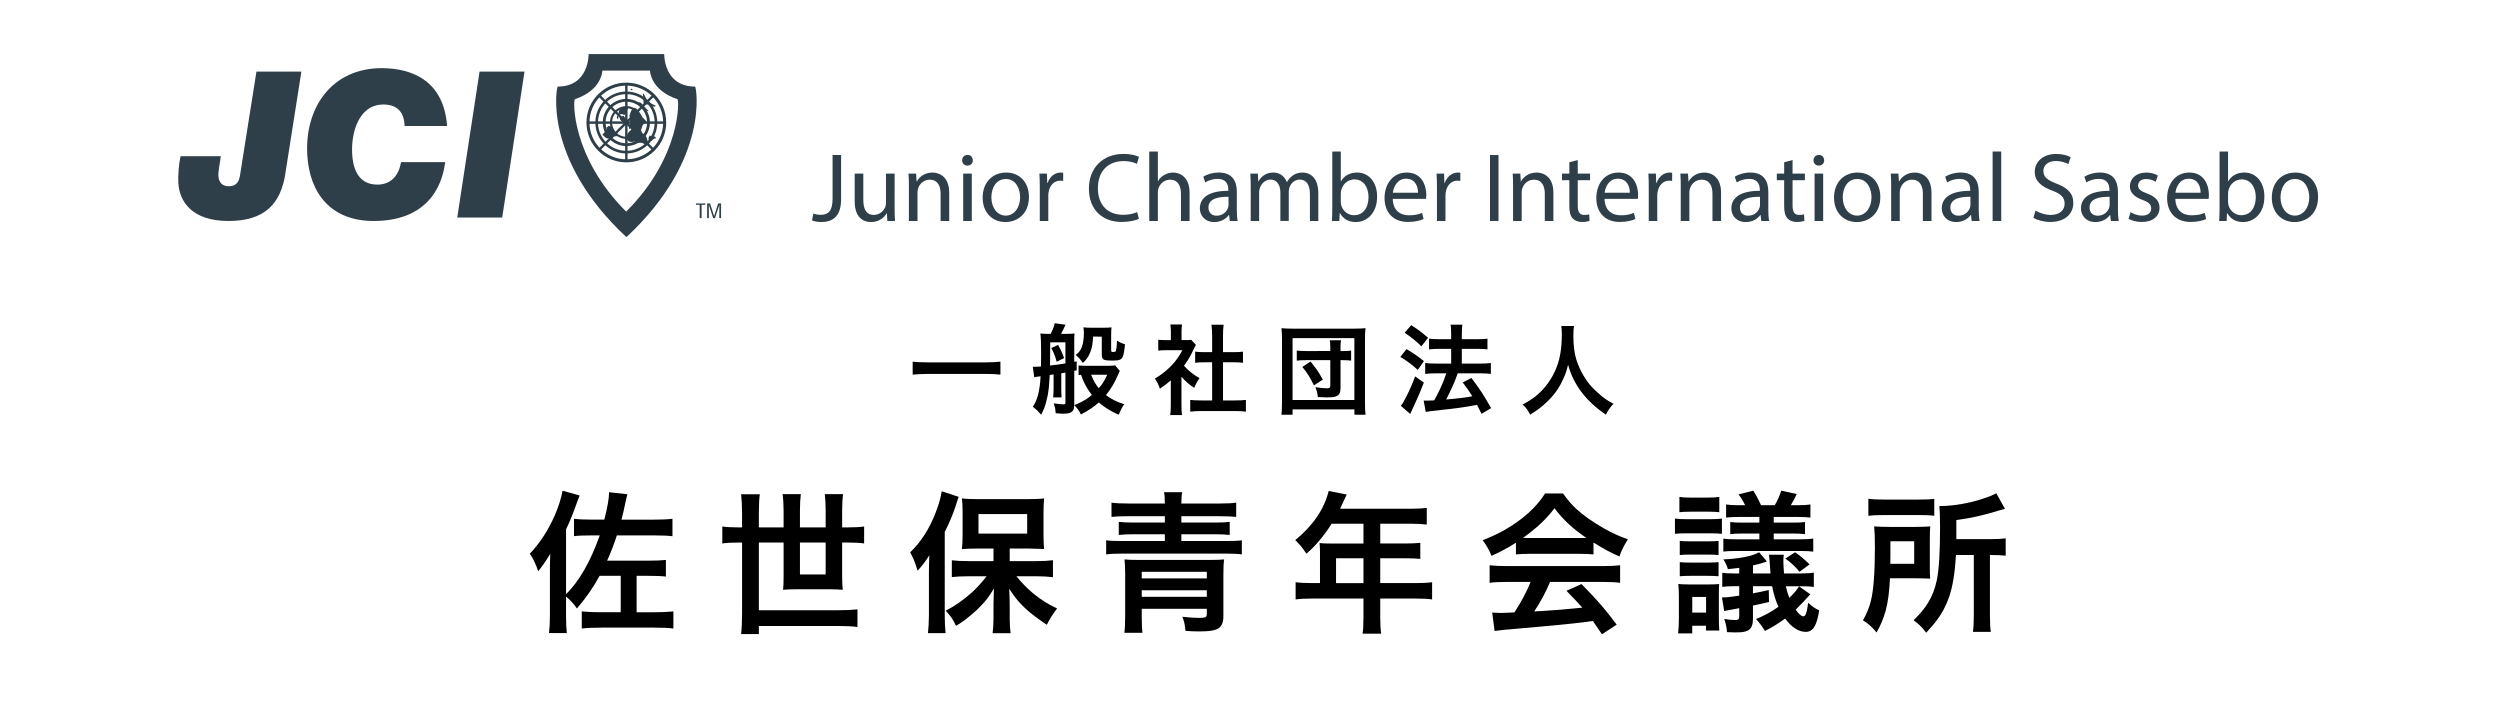<?xml version="1.0" encoding="utf-8"?>
<!-- Generator: Adobe Illustrator 16.0.0, SVG Export Plug-In . SVG Version: 6.00 Build 0)  -->
<!DOCTYPE svg PUBLIC "-//W3C//DTD SVG 1.1//EN" "http://www.w3.org/Graphics/SVG/1.1/DTD/svg11.dtd">
<svg version="1.1" id="レイヤー_1" xmlns="http://www.w3.org/2000/svg" xmlns:xlink="http://www.w3.org/1999/xlink" x="0px"
	 y="0px" width="230px" height="65px" viewBox="0 0 230 65" enable-background="new 0 0 230 65" xml:space="preserve">
<g>
	<path d="M92.039,34.467c-0.393-0.047-0.848-0.068-1.367-0.066h-5.331c-0.592,0.008-1.05,0.029-1.375,0.066v-1.195
		c0.308,0.041,0.766,0.063,1.375,0.066h5.331c0.645-0.006,1.1-0.028,1.367-0.066V34.467z"/>
	<path d="M95.77,33.711c0.009-0.459,0.013-0.876,0.013-1.251c0-0.894-0.023-1.487-0.07-1.78c0.182,0.023,0.401,0.035,0.659,0.035
		h0.294c0.059-0.114,0.117-0.24,0.176-0.378c0.108-0.264,0.173-0.464,0.193-0.602l0.993,0.141c-0.155,0.349-0.293,0.628-0.413,0.839
		h0.532c0.311,0,0.549-0.013,0.716-0.04c-0.023,0.174-0.034,0.364-0.031,0.572v2.043c0.05-0.009,0.125-0.023,0.224-0.044v0.821
		c-0.1,0.025-0.174,0.043-0.224,0.053v3.082c0,0.264-0.037,0.447-0.11,0.553c-0.097,0.139-0.237,0.227-0.422,0.264
		c-0.12,0.027-0.277,0.039-0.47,0.039c-0.176,0-0.41-0.014-0.703-0.043c-0.015-0.191-0.034-0.346-0.057-0.467
		c-0.018-0.082-0.059-0.229-0.123-0.443c0.381,0.063,0.677,0.092,0.888,0.092c0.079,0,0.13-0.01,0.154-0.035
		c0.021-0.02,0.031-0.07,0.031-0.152v-2.73l-0.031,0.006c-0.202,0.035-0.319,0.055-0.352,0.057v1.406
		c0,0.363,0.01,0.635,0.031,0.813h-0.782c0.029-0.189,0.044-0.461,0.044-0.813v-1.301l-0.352,0.049
		c-0.038,0.793-0.1,1.41-0.185,1.85c-0.1,0.508-0.215,0.926-0.347,1.256c-0.067,0.164-0.155,0.348-0.264,0.551
		c-0.141-0.168-0.258-0.297-0.352-0.387c-0.064-0.059-0.201-0.176-0.409-0.352c0.407-0.555,0.645-1.479,0.712-2.773v-0.027
		l-0.048,0.006l-0.053,0.008c-0.252,0.029-0.413,0.057-0.483,0.08l-0.132-0.967c0.085,0.002,0.145,0.004,0.18,0.004
		c0.097,0,0.277-0.01,0.541-0.027L95.77,33.711z M96.6,33.627c0.176-0.018,0.409-0.045,0.699-0.082
		c0.299-0.041,0.539-0.078,0.721-0.111v-1.938h-1.402v0.611c0,0.223-0.004,0.637-0.013,1.243L96.6,33.627z M96.714,32.02
		l0.633-0.286c0.22,0.384,0.403,0.786,0.549,1.208l-0.681,0.339c-0.059-0.234-0.135-0.469-0.229-0.703
		C96.905,32.378,96.814,32.193,96.714,32.02z M99.457,34.484c-0.073,0.01-0.149,0.018-0.229,0.027v-0.893
		c0.117,0.021,0.33,0.033,0.637,0.035h2.096c0.34,0,0.549-0.014,0.628-0.045l0.435,0.523c-0.021,0.033-0.044,0.078-0.07,0.137
		c-0.038,0.078-0.069,0.148-0.092,0.207c-0.302,0.721-0.674,1.344-1.116,1.871c0.448,0.357,1.012,0.639,1.692,0.844
		c-0.152,0.176-0.322,0.496-0.51,0.959c-0.381-0.146-0.804-0.375-1.27-0.686c-0.223-0.152-0.41-0.299-0.563-0.439
		c-0.451,0.406-1.002,0.775-1.652,1.107c-0.073-0.162-0.158-0.311-0.255-0.445c-0.067-0.09-0.18-0.229-0.338-0.416
		c0.495-0.203,0.896-0.41,1.204-0.625c0.138-0.096,0.271-0.199,0.4-0.313c-0.299-0.371-0.543-0.768-0.734-1.189
		C99.632,34.951,99.544,34.73,99.457,34.484z M100.56,30.969c-0.018,1.093-0.331,1.9-0.94,2.422c-0.179-0.287-0.398-0.53-0.659-0.73
		c0.176-0.128,0.311-0.266,0.404-0.412c0.234-0.361,0.352-0.894,0.352-1.6c0-0.211-0.015-0.389-0.044-0.532
		c0.231,0.023,0.476,0.035,0.734,0.035h1.077c0.308,0,0.565-0.012,0.773-0.035c-0.021,0.188-0.031,0.439-0.031,0.756v1.345
		c0,0.076,0.013,0.123,0.04,0.141c0.029,0.015,0.078,0.021,0.145,0.021c0.114,0,0.188-0.014,0.22-0.043
		c0.029-0.029,0.053-0.103,0.07-0.221c0.023-0.154,0.045-0.414,0.066-0.777c0.237,0.155,0.482,0.266,0.734,0.33
		c-0.053,0.58-0.122,0.964-0.207,1.15c-0.059,0.13-0.146,0.221-0.264,0.273c-0.12,0.056-0.35,0.083-0.69,0.083
		c-0.346,0-0.586-0.022-0.721-0.065c-0.105-0.035-0.177-0.1-0.215-0.193c-0.026-0.067-0.04-0.178-0.04-0.33v-1.617H100.56z
		 M100.384,34.477c0.123,0.293,0.231,0.525,0.325,0.697c0.105,0.186,0.231,0.365,0.378,0.541c0.144-0.166,0.258-0.313,0.343-0.436
		c0.146-0.215,0.292-0.484,0.435-0.803H100.384z"/>
	<path d="M108.694,34.66v2.611c0,0.395,0.016,0.701,0.048,0.918h-1.081c0.035-0.227,0.053-0.539,0.053-0.941V34.99
		c-0.302,0.275-0.637,0.531-1.006,0.77c-0.05-0.158-0.123-0.338-0.22-0.537c-0.076-0.148-0.155-0.281-0.237-0.4
		c0.545-0.307,1.062-0.713,1.551-1.217c0.396-0.424,0.721-0.887,0.976-1.388h-1.463c-0.302,0-0.554,0.012-0.756,0.035v-0.998
		c0.196,0.024,0.432,0.035,0.708,0.035h0.453v-0.751c0-0.264-0.016-0.492-0.048-0.686h1.077c-0.032,0.173-0.048,0.406-0.048,0.698
		v0.738h0.374c0.249,0,0.422-0.008,0.519-0.025l0.431,0.465c-0.07,0.115-0.138,0.242-0.202,0.383
		c-0.173,0.387-0.356,0.732-0.549,1.037c-0.103,0.158-0.218,0.324-0.347,0.496c0.135,0.154,0.267,0.289,0.396,0.404
		c0.34,0.303,0.686,0.549,1.037,0.738c-0.202,0.273-0.366,0.57-0.492,0.893C109.453,35.426,109.063,35.086,108.694,34.66z
		 M112.517,33.329v3.511h1.077c0.451,0,0.794-0.016,1.028-0.049v1.082c-0.302-0.041-0.643-0.061-1.024-0.057h-3.081
		c-0.396,0-0.734,0.018-1.015,0.057v-1.082c0.243,0.033,0.586,0.049,1.028,0.049h0.984v-3.511h-0.672
		c-0.343,0-0.639,0.016-0.888,0.045v-1.024c0.214,0.032,0.51,0.048,0.888,0.048h0.672v-1.582c-0.003-0.342-0.023-0.655-0.062-0.939
		h1.121c-0.038,0.293-0.057,0.605-0.057,0.939v1.582h0.949c0.384,0,0.68-0.016,0.888-0.048v1.024
		c-0.249-0.029-0.545-0.045-0.888-0.045H112.517z"/>
	<path d="M117.892,38.158c0.032-0.23,0.05-0.621,0.053-1.168v-5.718c0-0.439-0.017-0.799-0.048-1.08
		c0.27,0.029,0.619,0.043,1.05,0.043h5.62c0.432,0,0.784-0.014,1.06-0.043c-0.032,0.299-0.048,0.658-0.048,1.08v5.73
		c0,0.566,0.018,0.951,0.053,1.156h-1.024v-0.492h-5.69v0.492H117.892z M118.916,31.11v5.687h5.686V31.11H118.916z M122.387,32.296
		v-0.343c0-0.29-0.016-0.507-0.048-0.65h1.037c-0.032,0.141-0.048,0.357-0.048,0.65v0.343h0.246
		c0.322,0.003,0.564-0.012,0.729-0.044v0.928c-0.166-0.029-0.414-0.045-0.742-0.045h-0.232v2.531c0,0.215-0.023,0.377-0.07,0.488
		c-0.063,0.15-0.184,0.258-0.365,0.32c-0.158,0.061-0.425,0.088-0.8,0.088c-0.173,0-0.457-0.01-0.853-0.035
		c-0.021-0.195-0.045-0.352-0.074-0.465c-0.033-0.125-0.084-0.271-0.154-0.436c0.486,0.064,0.848,0.098,1.086,0.098
		c0.111,0,0.188-0.02,0.232-0.059c0.038-0.031,0.057-0.092,0.057-0.184v-2.347h-2.25c-0.363,0-0.641,0.016-0.834,0.045v-0.928
		c0.182,0.029,0.459,0.044,0.834,0.044H122.387z M121.701,34.924l-0.821,0.531c-0.319-0.682-0.675-1.248-1.067-1.695l0.751-0.501
		c0.246,0.294,0.448,0.556,0.606,0.787C121.331,34.283,121.508,34.576,121.701,34.924z"/>
	<path d="M129.396,32.116c0.513,0.294,1.047,0.661,1.604,1.104l-0.563,0.812c-0.523-0.477-1.059-0.875-1.604-1.195L129.396,32.116z
		 M130.996,35.197c-0.255,0.674-0.547,1.359-0.875,2.057c-0.111,0.23-0.205,0.434-0.281,0.605c-0.043,0.094-0.077,0.168-0.101,0.225
		l-0.866-0.756c0.127-0.129,0.303-0.418,0.527-0.871c0.309-0.617,0.572-1.227,0.791-1.828L130.996,35.197z M129.832,29.918
		c0.541,0.329,1.057,0.716,1.547,1.16l-0.611,0.783c-0.223-0.223-0.459-0.436-0.707-0.638c-0.285-0.229-0.563-0.432-0.836-0.61
		L129.832,29.918z M131.941,36.836c0.17-0.291,0.348-0.633,0.535-1.029c0.246-0.527,0.441-1.012,0.585-1.459h-0.972
		c-0.404,0-0.728,0.018-0.971,0.053v-1.005c0.214,0.035,0.541,0.053,0.98,0.053h1.41v-1.354h-1.081
		c-0.381,0-0.698,0.017-0.954,0.049v-0.989c0.203,0.035,0.523,0.053,0.963,0.053h1.072v-0.392c0-0.433-0.016-0.748-0.049-0.944
		h1.077c-0.032,0.22-0.048,0.535-0.048,0.944v0.392h1.441c0.375,0,0.681-0.018,0.918-0.053v0.989
		c-0.214-0.032-0.518-0.049-0.91-0.049h-1.449v1.354h1.73c0.387,0,0.701-0.018,0.941-0.053V34.4
		c-0.232-0.035-0.544-0.053-0.937-0.053h-2.109c-0.047,0.123-0.108,0.289-0.185,0.492c-0.19,0.5-0.482,1.139-0.875,1.916
		l0.093-0.008c1.078-0.098,1.847-0.193,2.308-0.291c-0.234-0.387-0.529-0.811-0.884-1.273l0.8-0.408
		c0.372,0.48,0.693,0.93,0.963,1.348c0.211,0.33,0.493,0.803,0.848,1.42l-0.879,0.531c-0.161-0.34-0.299-0.615-0.413-0.83
		l-0.198,0.039c-0.834,0.162-1.854,0.305-3.059,0.428c-0.773,0.082-1.261,0.143-1.463,0.184l-0.193-1.045
		c0.111,0.006,0.213,0.008,0.303,0.008C131.432,36.857,131.65,36.852,131.941,36.836z"/>
	<path d="M140.075,37.219c0.498-0.264,0.892-0.514,1.183-0.748c0.633-0.51,1.155-1.131,1.568-1.867
		c0.363-0.646,0.606-1.345,0.729-2.091c0.088-0.53,0.132-1.117,0.132-1.758c0-0.296-0.015-0.55-0.044-0.761h1.165
		c-0.039,0.19-0.058,0.5-0.058,0.927c0,0.861,0.093,1.587,0.276,2.176c0.186,0.589,0.455,1.158,0.809,1.705
		c0.264,0.414,0.568,0.783,0.914,1.107c0.375,0.355,0.725,0.643,1.047,0.861c0.146,0.1,0.361,0.227,0.646,0.379
		c-0.29,0.293-0.521,0.627-0.694,1.002c-1.828-1.23-2.99-2.76-3.484-4.588c-0.092,0.371-0.182,0.672-0.273,0.9
		c-0.271,0.668-0.564,1.211-0.879,1.625c-0.307,0.418-0.711,0.838-1.213,1.262c-0.318,0.27-0.693,0.537-1.125,0.801
		C140.596,37.771,140.362,37.461,140.075,37.219z"/>
</g>
<g>
	<g>
		<g>
			<path fill-rule="evenodd" clip-rule="evenodd" fill="#2e3f49" d="M57.6,21.79c-7.708-7.191-6.39-13.826-6.288-13.826
				c2.906,0,2.84-2.987,2.84-2.987H57.6h0.06h3.448c0,0-0.067,2.987,2.84,2.987c0.101,0,1.419,6.635-6.288,13.826H57.6z M57.6,19.46
				c-5.069-5.064-4.868-10.28-4.715-10.331c2.511-0.837,2.535-2.634,2.535-2.634H57.6h0.017h2.18c0,0,0.024,1.797,2.535,2.634
				c0.152,0.051,0.354,5.267-4.715,10.331H57.6z"/>
			<path fill-rule="evenodd" clip-rule="evenodd" fill="#2e3f49" d="M59.13,11.27c0,0.832-0.675,1.507-1.507,1.507
				s-1.508-0.675-1.508-1.507c0-0.832,0.676-1.508,1.508-1.508S59.13,10.438,59.13,11.27z M57.623,9.957
				c-0.725,0-1.313,0.587-1.313,1.313c0,0.725,0.588,1.313,1.313,1.313c0.725,0,1.312-0.588,1.312-1.313
				C58.935,10.544,58.348,9.957,57.623,9.957z"/>
			<path fill-rule="evenodd" clip-rule="evenodd" fill="#2e3f49" d="M59.792,11.27c0,1.198-0.972,2.169-2.169,2.169
				c-1.199,0-2.17-0.971-2.17-2.169c0-1.2,0.972-2.17,2.17-2.17C58.821,9.1,59.792,10.069,59.792,11.27z M57.623,9.359
				c-1.055,0-1.91,0.855-1.91,1.911c0,1.053,0.855,1.91,1.91,1.91s1.909-0.856,1.909-1.91C59.532,10.214,58.678,9.359,57.623,9.359z
				"/>
			<path fill-rule="evenodd" clip-rule="evenodd" fill="#2e3f49" d="M60.471,11.27c0,1.573-1.275,2.848-2.848,2.848
				c-1.574,0-2.85-1.275-2.85-2.848c0-1.574,1.276-2.85,2.85-2.85C59.196,8.419,60.471,9.696,60.471,11.27z M57.623,8.662
				c-1.441,0-2.608,1.168-2.608,2.608s1.167,2.606,2.608,2.606c1.439,0,2.606-1.166,2.606-2.606S59.062,8.662,57.623,8.662z"/>
			<path fill-rule="evenodd" clip-rule="evenodd" fill="#2e3f49" d="M61.29,11.27c0,2.024-1.642,3.667-3.667,3.667
				s-3.668-1.643-3.668-3.667c0-2.026,1.643-3.668,3.668-3.668S61.29,9.244,61.29,11.27z M57.623,7.879
				c-1.873,0-3.39,1.519-3.39,3.39c0,1.871,1.517,3.388,3.39,3.388c1.87,0,3.388-1.517,3.388-3.388
				C61.011,9.398,59.493,7.879,57.623,7.879z"/>
			<rect x="54.087" y="11.168" fill-rule="evenodd" clip-rule="evenodd" fill="#2e3f49" width="7.071" height="0.222"/>
			<rect x="57.513" y="7.743" fill-rule="evenodd" clip-rule="evenodd" fill="#2e3f49" width="0.221" height="7.073"/>
			
				<rect x="54.088" y="11.169" transform="matrix(0.707 -0.707 0.707 0.707 8.9 44.047)" fill-rule="evenodd" clip-rule="evenodd" fill="#2e3f49" width="7.071" height="0.221"/>
			
				<rect x="54.087" y="11.168" transform="matrix(-0.707 -0.707 0.707 -0.707 90.388 60.003)" fill-rule="evenodd" clip-rule="evenodd" fill="#2e3f49" width="7.072" height="0.221"/>
			<path fill="#2e3f49" d="M26.289,15.725c-0.396,3.083-1.987,4.606-5.276,4.606c-3.384,0-4.517-1.822-4.608-3.515
				c-0.035-0.639,0.039-1.693,0.205-2.444h3.703c-0.048,0.488-0.247,1.334-0.22,1.824c0.031,0.582,0.37,0.939,0.934,0.939
				c0.734,0,0.974-0.414,1.068-1.09l1.498-9.457h4.135L26.289,15.725z"/>
			<path fill="#2e3f49" d="M40.956,14.917c-0.17,1.373-1.004,5.414-6.586,5.414c-3.891,0-5.908-2.518-6.102-6.109
				c-0.237-4.342,2.274-7.951,6.841-7.951c2.989,0,5.729,1.297,6.023,5.32h-3.911c-0.03-1.26-0.671-1.975-1.949-1.975
				c-2.294,0-2.977,2.632-2.875,4.53c0.06,1.109,0.417,2.839,2.317,2.839c1.296,0,1.982-0.884,2.181-2.069H40.956z"/>
			<path fill="#2e3f49" d="M44.12,6.589h4.135l-2.052,13.423h-4.136L44.12,6.589z"/>
			<path fill-rule="evenodd" clip-rule="evenodd" fill="#2e3f49" d="M59.275,9.1c-0.041-0.084-0.098-0.179-0.116-0.266
				c-0.018-0.078,0.009-0.159-0.016-0.232c0.129-0.051,0.29,0.533,0.396,0.641c0.197,0.202,0.513,0.365,0.776,0.47
				c-0.006,0.172-0.288,0.081-0.375,0.028c-0.164-0.103-0.206-0.129-0.418-0.128c-0.069,0-0.184,0.022-0.245-0.013
				c-0.103-0.059-0.052-0.08-0.068-0.17c-0.032-0.153-0.006-0.296-0.05-0.447"/>
			<path fill-rule="evenodd" clip-rule="evenodd" fill="#2e3f49" d="M58.05,8.221c-0.029,0.069,0.053,0.1,0.13,0.081
				c0.042-0.132-0.086-0.164-0.179-0.092c0.009,0.005,0.023,0.017,0.032,0.028"/>
			<path fill-rule="evenodd" clip-rule="evenodd" fill="#2e3f49" d="M59.01,9.479c-0.105-0.011-0.286-0.181-0.236,0.034
				c0.023,0.102,0.199,0.188,0.269,0.249c0.181,0.157,0.345,0.506,0.642,0.461c-0.145-0.151-0.299-0.277-0.427-0.441
				c-0.089-0.115-0.181-0.233-0.297-0.319"/>
			<path fill-rule="evenodd" clip-rule="evenodd" fill="#2e3f49" d="M58.132,11.946c-0.117-0.014-0.279,0.193-0.343,0.282
				c-0.084,0.115-0.164,0.326-0.142,0.464c0.082,0.491,0.591,0.368,0.929,0.3c0.099,0.21,0.265,0.123,0.446,0.146
				c0.166,0.023,0.301,0.187,0.455,0.196c0.277,0.018,0.047-0.624-0.036-0.779c-0.084-0.156-0.268-0.211-0.366-0.343
				c-0.097-0.129-0.1-0.333-0.183-0.484c-0.155-0.285-0.586-0.04-0.765,0.131c-0.036,0.036-0.063,0.059-0.078,0.105"/>
			<path fill-rule="evenodd" clip-rule="evenodd" fill="#2e3f49" d="M59.805,12.443c-0.138,0.141-0.238,0.424,0.009,0.514
				c0.141,0.051,0.134-0.006,0.256-0.116c0.105-0.093,0.107-0.098,0.262-0.101c0.044-0.308-0.448-0.162-0.594-0.28"/>
			<path fill-rule="evenodd" clip-rule="evenodd" fill="#2e3f49" d="M58.845,11.748c0.204-0.172,0.403-0.389,0.658-0.48
				c-0.097-0.24-0.301-0.334-0.443-0.549c-0.15-0.228-0.269-0.487-0.46-0.679c-0.244-0.246-0.45-0.06-0.554,0.215
				c-0.044,0.117-0.109,0.242-0.128,0.368c-0.022,0.156,0.045,0.205,0.126,0.345c-0.164,0.081-0.033,0.284-0.011,0.415
				c-0.144,0.008-0.093,0.143-0.102,0.248c-0.073,0.045-0.105,0.212,0,0.25c0.035-0.179,0.092-0.096,0.166-0.064
				c0,0,0.032,0.056,0.052,0.066c0.036,0.02,0.142,0,0.184,0"/>
			<path fill-rule="evenodd" clip-rule="evenodd" fill="#2e3f49" d="M55.931,11.565c0.096,0.033,0.288,0.048,0.366,0.114
				c0.084,0.072,0.135,0.276,0.217,0.37c0.134,0.156,0.352,0.212,0.311,0.458c-0.14,0.073-0.274-0.001-0.398,0.065
				c-0.029,0.017-0.016,0.07-0.047,0.092c-0.091,0.063-0.228,0.068-0.334,0.077c-0.332,0.03-0.392-0.162-0.626-0.351
				c0.12-0.187,0.525-0.405,0.382-0.669c0.075-0.063,0.174-0.039,0.18-0.154"/>
			<path fill-rule="evenodd" clip-rule="evenodd" fill="#2e3f49" d="M56.869,11.005c0.042-0.288-0.021-0.645,0.133-0.907
				c0.113-0.196,0.65-0.368,0.865-0.255c-0.051-0.026-0.276,0.522-0.298,0.567c-0.14,0.282-0.115,0.136-0.344,0.094
				c-0.136-0.024-0.332,0.042-0.421,0.149C56.675,10.808,56.778,10.87,56.869,11.005z"/>
			<path fill-rule="evenodd" clip-rule="evenodd" fill="#2e3f49" d="M57.106,10.738c-0.28,0.322,0.289,0.527,0.498,0.633
				c0.13-0.225-0.023-0.418-0.138-0.596c-0.167-0.259-0.187-0.035-0.373,0.032c0.002,0.02-0.006,0.023-0.02,0.03"/>
		</g>
		<g>
			<path fill="#2e3f49" d="M64.891,18.841h-0.343v1.228H64.37v-1.228h-0.344v-0.122h0.864V18.841z"/>
			<path fill="#2e3f49" d="M65.699,19.881c0.062-0.224,0.18-0.588,0.369-1.162h0.27v1.35h-0.163c0-0.594,0.001-0.996,0.007-1.211
				h-0.006c-0.064,0.214-0.192,0.605-0.394,1.211H65.61c-0.195-0.595-0.327-0.996-0.393-1.211h-0.006
				c0.007,0.216,0.008,0.617,0.008,1.211h-0.163v-1.35h0.27c0.188,0.578,0.307,0.938,0.368,1.162H65.699z"/>
		</g>
	</g>
	<g>
		<path fill="#2e3f49" d="M76.599,14.263h0.783v4.06c0,1.611-0.792,2.106-1.837,2.106c-0.288,0-0.639-0.063-0.837-0.144l0.117-0.64
			c0.162,0.063,0.396,0.117,0.657,0.117c0.702,0,1.116-0.314,1.116-1.503V14.263z"/>
		<path fill="#2e3f49" d="M82.306,19.142c0,0.45,0.009,0.847,0.035,1.188h-0.702l-0.045-0.711h-0.018
			c-0.207,0.351-0.666,0.81-1.44,0.81c-0.685,0-1.504-0.378-1.504-1.908v-2.548h0.793v2.413c0,0.828,0.252,1.386,0.972,1.386
			c0.531,0,0.9-0.369,1.045-0.72c0.045-0.117,0.071-0.261,0.071-0.405v-2.674h0.793V19.142z"/>
		<path fill="#2e3f49" d="M83.619,17.153c0-0.45-0.009-0.819-0.036-1.18h0.702l0.045,0.721h0.019c0.216-0.414,0.72-0.819,1.44-0.819
			c0.603,0,1.539,0.359,1.539,1.854v2.602h-0.792v-2.512c0-0.702-0.262-1.287-1.009-1.287c-0.521,0-0.927,0.369-1.062,0.81
			c-0.036,0.1-0.055,0.234-0.055,0.369v2.62h-0.792V17.153z"/>
		<path fill="#2e3f49" d="M89.496,14.749c0.01,0.271-0.188,0.486-0.504,0.486c-0.279,0-0.477-0.216-0.477-0.486
			c0-0.278,0.207-0.495,0.495-0.495C89.307,14.253,89.496,14.47,89.496,14.749z M88.614,20.331v-4.357h0.792v4.357H88.614z"/>
		<path fill="#2e3f49" d="M94.663,18.116c0,1.611-1.116,2.313-2.17,2.313c-1.18,0-2.089-0.864-2.089-2.241
			c0-1.459,0.954-2.313,2.161-2.313C93.816,15.875,94.663,16.784,94.663,18.116z M91.206,18.161c0,0.954,0.549,1.675,1.323,1.675
			c0.756,0,1.323-0.711,1.323-1.692c0-0.738-0.369-1.675-1.306-1.675C91.611,16.468,91.206,17.333,91.206,18.161z"/>
		<path fill="#2e3f49" d="M95.661,17.333c0-0.513-0.009-0.954-0.036-1.359h0.693l0.027,0.855h0.035
			c0.198-0.585,0.676-0.954,1.207-0.954c0.09,0,0.153,0.009,0.225,0.026v0.748c-0.081-0.019-0.162-0.027-0.27-0.027
			c-0.559,0-0.954,0.423-1.063,1.018c-0.019,0.107-0.036,0.233-0.036,0.369v2.322h-0.783V17.333z"/>
		<path fill="#2e3f49" d="M104.78,20.132c-0.288,0.145-0.864,0.288-1.603,0.288c-1.711,0-2.998-1.08-2.998-3.069
			c0-1.9,1.287-3.188,3.169-3.188c0.756,0,1.233,0.162,1.44,0.271l-0.189,0.639c-0.297-0.144-0.72-0.252-1.224-0.252
			c-1.423,0-2.368,0.909-2.368,2.503c0,1.485,0.855,2.439,2.332,2.439c0.477,0,0.963-0.099,1.278-0.252L104.78,20.132z"/>
		<path fill="#2e3f49" d="M105.732,13.939h0.792v2.719h0.019c0.126-0.226,0.324-0.424,0.566-0.559
			c0.234-0.135,0.514-0.225,0.811-0.225c0.585,0,1.521,0.359,1.521,1.863v2.593h-0.792v-2.503c0-0.702-0.262-1.296-1.009-1.296
			c-0.513,0-0.918,0.359-1.062,0.792c-0.046,0.108-0.055,0.225-0.055,0.378v2.629h-0.792V13.939z"/>
		<path fill="#2e3f49" d="M113.14,20.331l-0.063-0.549h-0.027c-0.242,0.342-0.711,0.647-1.332,0.647
			c-0.882,0-1.332-0.621-1.332-1.251c0-1.054,0.936-1.63,2.619-1.62v-0.091c0-0.359-0.099-1.008-0.99-1.008
			c-0.405,0-0.828,0.126-1.134,0.324l-0.181-0.522c0.36-0.234,0.883-0.387,1.432-0.387c1.332,0,1.656,0.909,1.656,1.782v1.63
			c0,0.378,0.019,0.747,0.072,1.044H113.14z M113.023,18.107c-0.864-0.018-1.846,0.135-1.846,0.981c0,0.513,0.342,0.756,0.747,0.756
			c0.567,0,0.928-0.36,1.054-0.729c0.026-0.081,0.045-0.171,0.045-0.252V18.107z"/>
		<path fill="#2e3f49" d="M115.065,17.153c0-0.45-0.009-0.819-0.036-1.18h0.694l0.035,0.702h0.027
			c0.242-0.414,0.648-0.801,1.369-0.801c0.594,0,1.043,0.359,1.232,0.873h0.018c0.135-0.243,0.307-0.433,0.486-0.567
			c0.262-0.198,0.549-0.306,0.963-0.306c0.576,0,1.432,0.378,1.432,1.891v2.565h-0.773v-2.467c0-0.837-0.307-1.342-0.945-1.342
			c-0.451,0-0.801,0.334-0.936,0.721c-0.037,0.108-0.064,0.252-0.064,0.396v2.691h-0.773v-2.61c0-0.693-0.307-1.198-0.91-1.198
			c-0.494,0-0.855,0.396-0.98,0.793c-0.045,0.117-0.063,0.252-0.063,0.387v2.629h-0.775V17.153z"/>
		<path fill="#2e3f49" d="M122.535,20.331c0.018-0.297,0.035-0.738,0.035-1.125v-5.267h0.783v2.736h0.018
			c0.279-0.486,0.783-0.801,1.486-0.801c1.08,0,1.846,0.9,1.836,2.224c0,1.558-0.98,2.331-1.953,2.331
			c-0.631,0-1.135-0.243-1.459-0.819h-0.025l-0.037,0.721H122.535z M123.354,18.584c0,0.099,0.018,0.197,0.037,0.288
			c0.152,0.549,0.611,0.927,1.188,0.927c0.828,0,1.324-0.675,1.324-1.675c0-0.873-0.451-1.62-1.297-1.62
			c-0.541,0-1.045,0.369-1.207,0.973c-0.018,0.09-0.045,0.197-0.045,0.324V18.584z"/>
		<path fill="#2e3f49" d="M128.133,18.296c0.018,1.071,0.703,1.512,1.494,1.512c0.568,0,0.91-0.099,1.207-0.225l0.135,0.567
			c-0.279,0.126-0.756,0.27-1.449,0.27c-1.342,0-2.143-0.882-2.143-2.196s0.773-2.35,2.043-2.35c1.424,0,1.801,1.251,1.801,2.053
			c0,0.162-0.018,0.288-0.027,0.369H128.133z M130.455,17.729c0.01-0.504-0.207-1.287-1.098-1.287c-0.801,0-1.152,0.737-1.215,1.287
			H130.455z"/>
		<path fill="#2e3f49" d="M132.201,17.333c0-0.513-0.01-0.954-0.037-1.359h0.693l0.027,0.855h0.035
			c0.199-0.585,0.676-0.954,1.207-0.954c0.09,0,0.152,0.009,0.225,0.026v0.748c-0.08-0.019-0.162-0.027-0.27-0.027
			c-0.559,0-0.955,0.423-1.063,1.018c-0.018,0.107-0.035,0.233-0.035,0.369v2.322h-0.783V17.333z"/>
		<path fill="#2e3f49" d="M137.863,14.263v6.067h-0.783v-6.067H137.863z"/>
		<path fill="#2e3f49" d="M139.203,17.153c0-0.45-0.008-0.819-0.035-1.18h0.701l0.045,0.721h0.02
			c0.215-0.414,0.719-0.819,1.439-0.819c0.604,0,1.539,0.359,1.539,1.854v2.602h-0.791v-2.512c0-0.702-0.262-1.287-1.01-1.287
			c-0.521,0-0.926,0.369-1.061,0.81c-0.037,0.1-0.055,0.234-0.055,0.369v2.62h-0.793V17.153z"/>
		<path fill="#2e3f49" d="M145.152,14.722v1.251h1.135v0.604h-1.135v2.35c0,0.54,0.154,0.846,0.596,0.846
			c0.207,0,0.359-0.026,0.459-0.054l0.035,0.595c-0.152,0.063-0.396,0.107-0.701,0.107c-0.369,0-0.668-0.117-0.855-0.333
			c-0.227-0.234-0.307-0.621-0.307-1.134v-2.377h-0.676v-0.604h0.676v-1.044L145.152,14.722z"/>
		<path fill="#2e3f49" d="M147.619,18.296c0.018,1.071,0.701,1.512,1.494,1.512c0.566,0,0.908-0.099,1.205-0.225l0.137,0.567
			c-0.279,0.126-0.758,0.27-1.451,0.27c-1.34,0-2.143-0.882-2.143-2.196s0.775-2.35,2.045-2.35c1.422,0,1.801,1.251,1.801,2.053
			c0,0.162-0.02,0.288-0.027,0.369H147.619z M149.941,17.729c0.008-0.504-0.207-1.287-1.1-1.287c-0.801,0-1.152,0.737-1.215,1.287
			H149.941z"/>
		<path fill="#2e3f49" d="M151.686,17.333c0-0.513-0.008-0.954-0.035-1.359h0.693l0.027,0.855h0.035
			c0.197-0.585,0.676-0.954,1.207-0.954c0.09,0,0.152,0.009,0.225,0.026v0.748c-0.082-0.019-0.162-0.027-0.27-0.027
			c-0.559,0-0.955,0.423-1.063,1.018c-0.02,0.107-0.037,0.233-0.037,0.369v2.322h-0.783V17.333z"/>
		<path fill="#2e3f49" d="M154.629,17.153c0-0.45-0.008-0.819-0.035-1.18h0.701l0.045,0.721h0.02
			c0.215-0.414,0.719-0.819,1.439-0.819c0.604,0,1.539,0.359,1.539,1.854v2.602h-0.791v-2.512c0-0.702-0.262-1.287-1.01-1.287
			c-0.521,0-0.926,0.369-1.061,0.81c-0.037,0.1-0.055,0.234-0.055,0.369v2.62h-0.793V17.153z"/>
		<path fill="#2e3f49" d="M162.037,20.331l-0.063-0.549h-0.027c-0.244,0.342-0.711,0.647-1.332,0.647
			c-0.883,0-1.332-0.621-1.332-1.251c0-1.054,0.936-1.63,2.619-1.62v-0.091c0-0.359-0.1-1.008-0.99-1.008
			c-0.406,0-0.828,0.126-1.135,0.324l-0.18-0.522c0.359-0.234,0.883-0.387,1.432-0.387c1.332,0,1.656,0.909,1.656,1.782v1.63
			c0,0.378,0.018,0.747,0.072,1.044H162.037z M161.92,18.107c-0.863-0.018-1.846,0.135-1.846,0.981c0,0.513,0.342,0.756,0.748,0.756
			c0.566,0,0.928-0.36,1.053-0.729c0.027-0.081,0.045-0.171,0.045-0.252V18.107z"/>
		<path fill="#2e3f49" d="M164.916,14.722v1.251h1.135v0.604h-1.135v2.35c0,0.54,0.154,0.846,0.596,0.846
			c0.207,0,0.359-0.026,0.459-0.054l0.035,0.595c-0.152,0.063-0.396,0.107-0.701,0.107c-0.369,0-0.668-0.117-0.855-0.333
			c-0.227-0.234-0.307-0.621-0.307-1.134v-2.377h-0.676v-0.604h0.676v-1.044L164.916,14.722z"/>
		<path fill="#2e3f49" d="M167.822,14.749c0.01,0.271-0.188,0.486-0.504,0.486c-0.279,0-0.477-0.216-0.477-0.486
			c0-0.278,0.207-0.495,0.496-0.495C167.635,14.253,167.822,14.47,167.822,14.749z M166.941,20.331v-4.357h0.791v4.357H166.941z"/>
		<path fill="#2e3f49" d="M172.99,18.116c0,1.611-1.117,2.313-2.17,2.313c-1.18,0-2.09-0.864-2.09-2.241
			c0-1.459,0.955-2.313,2.162-2.313C172.143,15.875,172.99,16.784,172.99,18.116z M169.533,18.161c0,0.954,0.549,1.675,1.322,1.675
			c0.756,0,1.324-0.711,1.324-1.692c0-0.738-0.369-1.675-1.307-1.675C169.938,16.468,169.533,17.333,169.533,18.161z"/>
		<path fill="#2e3f49" d="M173.988,17.153c0-0.45-0.01-0.819-0.037-1.18h0.703l0.045,0.721h0.018
			c0.217-0.414,0.721-0.819,1.441-0.819c0.602,0,1.539,0.359,1.539,1.854v2.602h-0.793v-2.512c0-0.702-0.262-1.287-1.008-1.287
			c-0.521,0-0.928,0.369-1.063,0.81c-0.035,0.1-0.055,0.234-0.055,0.369v2.62h-0.791V17.153z"/>
		<path fill="#2e3f49" d="M181.396,20.331l-0.064-0.549h-0.027c-0.242,0.342-0.711,0.647-1.332,0.647
			c-0.881,0-1.332-0.621-1.332-1.251c0-1.054,0.936-1.63,2.619-1.62v-0.091c0-0.359-0.098-1.008-0.99-1.008
			c-0.404,0-0.828,0.126-1.133,0.324l-0.182-0.522c0.361-0.234,0.883-0.387,1.432-0.387c1.332,0,1.656,0.909,1.656,1.782v1.63
			c0,0.378,0.02,0.747,0.072,1.044H181.396z M181.279,18.107c-0.865-0.018-1.846,0.135-1.846,0.981c0,0.513,0.342,0.756,0.746,0.756
			c0.568,0,0.928-0.36,1.055-0.729c0.025-0.081,0.045-0.171,0.045-0.252V18.107z"/>
		<path fill="#2e3f49" d="M183.32,13.939h0.793v6.392h-0.793V13.939z"/>
		<path fill="#2e3f49" d="M187.271,19.376c0.352,0.216,0.865,0.396,1.404,0.396c0.803,0,1.27-0.423,1.27-1.035
			c0-0.566-0.324-0.891-1.143-1.206c-0.99-0.352-1.604-0.864-1.604-1.72c0-0.945,0.783-1.647,1.963-1.647
			c0.621,0,1.072,0.145,1.342,0.297l-0.217,0.64c-0.197-0.108-0.602-0.288-1.152-0.288c-0.828,0-1.143,0.495-1.143,0.909
			c0,0.567,0.369,0.847,1.207,1.17c1.025,0.396,1.547,0.892,1.547,1.783c0,0.936-0.691,1.746-2.123,1.746
			c-0.586,0-1.225-0.171-1.549-0.387L187.271,19.376z"/>
		<path fill="#2e3f49" d="M194.203,20.331l-0.064-0.549h-0.027c-0.242,0.342-0.711,0.647-1.332,0.647
			c-0.881,0-1.332-0.621-1.332-1.251c0-1.054,0.936-1.63,2.619-1.62v-0.091c0-0.359-0.098-1.008-0.99-1.008
			c-0.404,0-0.828,0.126-1.133,0.324l-0.182-0.522c0.361-0.234,0.883-0.387,1.432-0.387c1.332,0,1.656,0.909,1.656,1.782v1.63
			c0,0.378,0.02,0.747,0.072,1.044H194.203z M194.086,18.107c-0.865-0.018-1.846,0.135-1.846,0.981c0,0.513,0.342,0.756,0.746,0.756
			c0.568,0,0.928-0.36,1.055-0.729c0.025-0.081,0.045-0.171,0.045-0.252V18.107z"/>
		<path fill="#2e3f49" d="M196.02,19.52c0.234,0.153,0.648,0.315,1.045,0.315c0.576,0,0.846-0.288,0.846-0.648
			c0-0.378-0.225-0.585-0.811-0.801c-0.783-0.279-1.152-0.712-1.152-1.233c0-0.702,0.566-1.278,1.504-1.278
			c0.441,0,0.828,0.126,1.07,0.27l-0.197,0.576c-0.172-0.107-0.486-0.252-0.891-0.252c-0.469,0-0.73,0.271-0.73,0.595
			c0,0.359,0.262,0.521,0.828,0.738c0.756,0.288,1.145,0.666,1.145,1.313c0,0.766-0.596,1.306-1.631,1.306
			c-0.477,0-0.918-0.117-1.223-0.297L196.02,19.52z"/>
		<path fill="#2e3f49" d="M200.133,18.296c0.018,1.071,0.701,1.512,1.494,1.512c0.566,0,0.908-0.099,1.205-0.225l0.137,0.567
			c-0.279,0.126-0.758,0.27-1.451,0.27c-1.34,0-2.143-0.882-2.143-2.196s0.775-2.35,2.045-2.35c1.422,0,1.801,1.251,1.801,2.053
			c0,0.162-0.02,0.288-0.027,0.369H200.133z M202.455,17.729c0.008-0.504-0.207-1.287-1.1-1.287c-0.801,0-1.152,0.737-1.215,1.287
			H202.455z"/>
		<path fill="#2e3f49" d="M204.164,20.331c0.018-0.297,0.035-0.738,0.035-1.125v-5.267h0.783v2.736H205
			c0.279-0.486,0.783-0.801,1.486-0.801c1.08,0,1.846,0.9,1.836,2.224c0,1.558-0.98,2.331-1.953,2.331
			c-0.631,0-1.135-0.243-1.459-0.819h-0.025l-0.037,0.721H204.164z M204.982,18.584c0,0.099,0.018,0.197,0.037,0.288
			c0.152,0.549,0.611,0.927,1.188,0.927c0.828,0,1.324-0.675,1.324-1.675c0-0.873-0.451-1.62-1.297-1.62
			c-0.541,0-1.045,0.369-1.207,0.973c-0.018,0.09-0.045,0.197-0.045,0.324V18.584z"/>
		<path fill="#2e3f49" d="M213.264,18.116c0,1.611-1.115,2.313-2.17,2.313c-1.18,0-2.088-0.864-2.088-2.241
			c0-1.459,0.953-2.313,2.16-2.313C212.418,15.875,213.264,16.784,213.264,18.116z M209.807,18.161c0,0.954,0.549,1.675,1.324,1.675
			c0.756,0,1.322-0.711,1.322-1.692c0-0.738-0.369-1.675-1.305-1.675S209.807,17.333,209.807,18.161z"/>
	</g>
</g>
<g>
	<path d="M55.855,51.581h3.746c0.72,0,1.274-0.022,1.661-0.068v1.531c-0.36-0.046-0.914-0.068-1.661-0.068h-1.032v3.35h1.654
		c0.524,0.005,1.101-0.021,1.729-0.075v1.572c-0.401-0.055-0.996-0.082-1.784-0.082h-4.771c-0.797,0-1.422,0.027-1.873,0.082V56.25
		c0.556,0.055,1.162,0.08,1.818,0.075h1.764v-3.35h-1.941c-0.556,1.03-1.253,2.032-2.092,3.008c-0.232-0.374-0.565-0.74-0.998-1.101
		v1.75c0,0.675,0.025,1.212,0.075,1.613H50.51c0.055-0.451,0.082-1.012,0.082-1.682v-4.054c0-0.602,0.011-1.121,0.034-1.559
		c-0.438,0.716-0.809,1.249-1.114,1.6c-0.082-0.269-0.208-0.581-0.376-0.937c-0.109-0.237-0.242-0.458-0.396-0.663
		c0.925-0.979,1.688-2.151,2.29-3.514c0.36-0.834,0.602-1.598,0.725-2.29l1.579,0.438c-0.082,0.183-0.191,0.465-0.328,0.848
		c-0.283,0.807-0.592,1.563-0.93,2.27v5.961c1.199-1.167,2.233-2.969,3.104-5.407h-0.67c-0.793,0-1.36,0.022-1.702,0.068v-1.6
		c0.383,0.055,0.95,0.082,1.702,0.082h1.087c0.296-1.153,0.442-1.994,0.438-2.522l1.682,0.185l-0.034,0.144
		c-0.073,0.278-0.127,0.515-0.164,0.711c-0.114,0.556-0.228,1.051-0.342,1.483h2.96c0.734,0,1.31-0.027,1.729-0.082v1.606
		c-0.396-0.05-0.971-0.075-1.723-0.075h-3.391C56.464,50.137,56.166,50.911,55.855,51.581z"/>
	<path d="M68.27,48.519v-1.367c-0.004-0.647-0.034-1.208-0.089-1.682h1.723c-0.055,0.347-0.084,0.904-0.089,1.675v1.374h2.276V46.98
		c-0.004-0.606-0.034-1.112-0.089-1.518h1.675c-0.055,0.429-0.082,0.928-0.082,1.497v1.559h2.365v-1.565
		c0-0.597-0.027-1.094-0.082-1.49h1.688c-0.059,0.415-0.089,0.914-0.089,1.497v1.559h0.492c0.666,0,1.176-0.027,1.531-0.082v1.559
		c-0.383-0.055-0.893-0.082-1.531-0.082h-0.492v3.076c0,0.46,0.018,0.884,0.055,1.271c-0.296-0.027-0.684-0.043-1.162-0.048h-3.11
		c-0.465,0-0.871,0.016-1.217,0.048c0.032-0.237,0.048-0.634,0.048-1.189v-3.158h-2.276v6.228h7.321c0.684,0,1.267-0.027,1.75-0.082
		v1.62c-0.474-0.06-1.057-0.089-1.75-0.089h-7.321v0.745h-1.634c0.059-0.487,0.089-1.148,0.089-1.982v-6.439h-0.28
		c-0.661,0-1.173,0.027-1.538,0.082v-1.559c0.374,0.055,0.886,0.082,1.538,0.082H68.27z M75.96,49.913h-2.365v2.939h2.365V49.913z"
		/>
	<path d="M85.496,51.082c-0.296,0.497-0.656,0.971-1.08,1.422c-0.119-0.388-0.216-0.679-0.294-0.875
		c-0.091-0.228-0.219-0.501-0.383-0.82c0.998-0.948,1.787-2.186,2.365-3.712c0.283-0.738,0.46-1.372,0.533-1.9l1.565,0.513
		c-0.055,0.132-0.125,0.342-0.212,0.629c-0.264,0.853-0.622,1.718-1.073,2.598v7.684c0,0.624,0.025,1.167,0.075,1.627h-1.62
		c0.055-0.465,0.084-1.012,0.089-1.641v-3.979C85.462,52.194,85.473,51.679,85.496,51.082z M91.402,51.622v-1.155h-1.483
		c-0.633,0-1.107,0.016-1.422,0.048c0.041-0.333,0.062-0.784,0.062-1.354v-2.03c0-0.515-0.021-0.941-0.062-1.278
		c0.342,0.046,0.859,0.068,1.552,0.068h4.464c0.693,0,1.208-0.022,1.545-0.068c-0.037,0.347-0.055,0.802-0.055,1.367v1.962
		c0,0.565,0.018,1.007,0.055,1.326c-0.109-0.009-0.246-0.014-0.41-0.014c-0.296-0.009-0.622-0.019-0.978-0.027h-1.777v1.155h2.454
		c0.556,0.005,1.064-0.022,1.524-0.082v1.559c-0.497-0.055-0.991-0.082-1.483-0.082h-1.88c0.46,0.569,0.959,1.082,1.497,1.538
		c0.734,0.606,1.483,1.08,2.249,1.422c-0.355,0.451-0.672,0.952-0.95,1.504c-0.761-0.515-1.351-0.957-1.771-1.326
		c-0.433-0.383-0.807-0.777-1.121-1.183c-0.141-0.178-0.328-0.446-0.561-0.807c0.014,0.246,0.023,0.508,0.027,0.786
		c0.009,0.301,0.014,0.538,0.014,0.711v1.299c0.004,0.492,0.032,0.923,0.082,1.292H91.32c0.05-0.388,0.078-0.82,0.082-1.299v-1.319
		c0-0.282,0.011-0.779,0.034-1.49c-0.283,0.479-0.556,0.873-0.82,1.183c-0.447,0.533-1.032,1.08-1.757,1.641
		c-0.264,0.2-0.565,0.403-0.902,0.608c-0.168-0.342-0.312-0.597-0.431-0.766c-0.105-0.15-0.278-0.36-0.52-0.629
		c0.816-0.41,1.623-0.973,2.42-1.688c0.474-0.438,0.92-0.93,1.34-1.477h-1.668c-0.615,0-1.125,0.025-1.531,0.075v-1.545
		c0.392,0.05,0.902,0.075,1.531,0.075H91.402z M90.021,47.295v1.798h4.478v-1.798H90.021z"/>
	<path d="M107.166,46.324c0-0.47-0.025-0.815-0.075-1.039h1.675c-0.055,0.237-0.082,0.583-0.082,1.039h3.459
		c0.743,0,1.271-0.027,1.586-0.082v1.313c-0.328-0.041-0.809-0.062-1.442-0.062h-3.603v0.581h3.151c0.551,0,0.984-0.021,1.299-0.062
		v1.203c-0.342-0.041-0.775-0.062-1.299-0.062h-3.151v0.622h4.129c0.647,0,1.125-0.022,1.436-0.068v1.299
		c-0.324-0.05-0.802-0.075-1.436-0.075h-9.604c-0.615,0-1.096,0.025-1.442,0.075v-1.299c0.296,0.046,0.777,0.068,1.442,0.068h3.958
		v-0.622h-2.926c-0.533,0-0.971,0.021-1.313,0.062v-1.203c0.328,0.041,0.766,0.062,1.313,0.062h2.926v-0.581H103.7
		c-0.643,0-1.124,0.021-1.442,0.062v-1.313c0.324,0.055,0.857,0.082,1.6,0.082H107.166z M111.028,56.011h-5.988v0.677
		c0,0.67,0.021,1.181,0.062,1.531h-1.661c0.05-0.319,0.075-0.9,0.075-1.743v-3.65c0-0.565-0.021-1.019-0.062-1.36
		c0.283,0.032,0.693,0.048,1.23,0.048h6.679c0.538,0,0.955-0.016,1.251-0.048c-0.041,0.296-0.062,0.745-0.062,1.347v3.903
		c0,0.524-0.15,0.887-0.451,1.087c-0.196,0.132-0.499,0.217-0.909,0.253c-0.219,0.022-0.524,0.034-0.916,0.034
		c-0.328,0-0.731-0.016-1.21-0.048c-0.037-0.492-0.132-0.925-0.287-1.299c0.638,0.068,1.153,0.103,1.545,0.103
		c0.355,0,0.567-0.036,0.636-0.109c0.045-0.046,0.068-0.142,0.068-0.287V56.011z M111.028,53.215v-0.608h-5.988v0.608H111.028z
		 M111.028,54.302h-5.988v0.602h5.988V54.302z"/>
	<path d="M121.439,53.646v-2.871c0-0.296-0.014-0.567-0.041-0.813c0.264,0.027,0.592,0.041,0.984,0.041h3.056v-1.818h-2.926
		c-0.711,1.116-1.483,2.035-2.317,2.755c-0.205-0.301-0.381-0.54-0.526-0.718c-0.123-0.142-0.292-0.319-0.506-0.533
		c1.632-1.331,2.657-2.837,3.076-4.519l1.661,0.328c-0.064,0.128-0.166,0.347-0.308,0.656l-0.15,0.314l-0.15,0.335h6.535
		c0.606,0,1.085-0.025,1.436-0.075v1.531c-0.369-0.05-0.848-0.075-1.436-0.075h-2.844v1.818h2.249c0.588,0,1.066-0.021,1.436-0.062
		v1.477c-0.365-0.036-0.827-0.055-1.388-0.055h-2.297v2.283h3.24c0.651,0,1.162-0.027,1.531-0.082v1.586
		c-0.36-0.055-0.87-0.082-1.531-0.082h-3.24v1.736c0,0.675,0.03,1.174,0.089,1.497h-1.716c0.055-0.328,0.082-0.834,0.082-1.518
		v-1.716h-4.703c-0.629,0-1.142,0.027-1.538,0.082v-1.586c0.396,0.055,0.909,0.082,1.538,0.082H121.439z M122.916,53.646h2.522
		v-2.283h-2.522V53.646z"/>
	<path d="M139.466,49.927c-0.711,0.46-1.458,0.863-2.242,1.21c-0.219-0.524-0.489-1.003-0.813-1.436
		c0.824-0.328,1.516-0.654,2.071-0.978c1.641-0.948,2.862-2.056,3.664-3.322h1.654c0.396,0.556,0.79,1.019,1.183,1.388
		c0.666,0.615,1.527,1.224,2.584,1.825c0.729,0.415,1.463,0.75,2.201,1.005c-0.355,0.547-0.615,1.071-0.779,1.572
		c-0.721-0.301-1.516-0.727-2.386-1.278v1.094c-0.314-0.036-0.733-0.055-1.258-0.055h-4.676c-0.456,0-0.856,0.019-1.203,0.055
		V49.927z M140.819,53.536h-2.126c-0.721,0-1.27,0.027-1.647,0.082v-1.613c0.401,0.05,0.95,0.075,1.647,0.075h8.716
		c0.692,0,1.239-0.025,1.641-0.075v1.613c-0.378-0.055-0.925-0.082-1.641-0.082h-4.806c-0.396,0.957-0.882,1.861-1.456,2.714
		l0.868-0.048c1.012-0.06,2.044-0.144,3.097-0.253l0.465-0.048c-0.333-0.374-0.82-0.889-1.463-1.545l1.381-0.622
		c0.738,0.743,1.36,1.408,1.866,1.996c0.42,0.492,0.877,1.071,1.374,1.736l-1.354,0.889c-0.383-0.574-0.661-0.982-0.834-1.224
		l-0.649,0.089c-1.34,0.173-3.537,0.388-6.59,0.643c-0.748,0.055-1.35,0.118-1.805,0.191l-0.219-1.695
		c0.369,0.022,0.639,0.034,0.807,0.034c0.137,0,0.422-0.012,0.854-0.034l0.383-0.021c0.273-0.419,0.54-0.866,0.8-1.34
		C140.416,54.461,140.646,53.974,140.819,53.536z M140.115,49.489c0.174,0.005,0.365,0.007,0.574,0.007h4.648
		c0.188,0,0.39-0.002,0.608-0.007c-1.226-0.829-2.204-1.741-2.933-2.734c-0.387,0.533-0.885,1.073-1.49,1.62
		C141.072,48.771,140.604,49.143,140.115,49.489z"/>
	<path d="M158.415,49.113c-0.265-0.032-0.608-0.048-1.032-0.048h-2.249c-0.47,0-0.815,0.016-1.039,0.048v-1.408
		c0.255,0.041,0.602,0.062,1.039,0.062h2.194c0.455,0,0.818-0.019,1.087-0.055V49.113z M154.382,58.273
		c0.05-0.364,0.075-0.825,0.075-1.381V54.91c0-0.487-0.018-0.882-0.055-1.183c0.256,0.027,0.563,0.041,0.923,0.041h1.907
		c0.342,0,0.652-0.012,0.93-0.034c-0.018,0.214-0.027,0.593-0.027,1.135v1.996c0,0.424,0.014,0.805,0.041,1.142h-1.224v-0.438
		h-1.265v0.704H154.382z M154.505,47.124v-1.408c0.246,0.041,0.574,0.062,0.984,0.062h1.695c0.415,0,0.745-0.021,0.991-0.062v1.408
		c-0.232-0.032-0.563-0.048-0.991-0.048h-1.695C155.079,47.076,154.751,47.092,154.505,47.124z M154.539,51.062v-1.299
		c0.219,0.027,0.551,0.041,0.998,0.041h1.538c0.438,0,0.782-0.014,1.032-0.041v1.299c-0.27-0.027-0.613-0.041-1.032-0.041h-1.538
		C155.104,51.021,154.771,51.034,154.539,51.062z M154.539,53.017v-1.299c0.205,0.027,0.537,0.041,0.998,0.041h1.538
		c0.446,0,0.79-0.014,1.032-0.041v1.299c-0.264-0.027-0.608-0.041-1.032-0.041h-1.538C155.104,52.976,154.771,52.989,154.539,53.017
		z M155.688,54.917v1.442h1.271v-1.442H155.688z M163.617,55.826c-0.256-0.556-0.449-1.188-0.581-1.894h-1.764v0.656
		c0.451-0.082,0.937-0.185,1.456-0.308l0.021,1.107c-0.205,0.041-0.533,0.114-0.984,0.219c-0.142,0.032-0.306,0.068-0.492,0.109
		v1.224c0,0.483-0.118,0.815-0.355,0.998c-0.173,0.128-0.431,0.205-0.772,0.232c-0.15,0.009-0.338,0.014-0.561,0.014
		c-0.195,0-0.428-0.009-0.697-0.027c-0.041-0.465-0.127-0.868-0.26-1.21c0.379,0.063,0.709,0.096,0.991,0.096
		c0.146,0,0.246-0.021,0.301-0.062c0.06-0.041,0.089-0.125,0.089-0.253v-0.772l-0.144,0.027l-0.15,0.027
		c-0.528,0.091-0.894,0.159-1.094,0.205l-0.198-1.251c0.064,0,0.109,0,0.137,0c0.287,0,0.77-0.055,1.449-0.164v-0.868h-0.513
		c-0.438,0.005-0.786,0.025-1.046,0.062v-1.292c0.209,0.036,0.567,0.055,1.073,0.055h0.485v-0.513
		c-0.27,0.041-0.615,0.082-1.039,0.123c-0.051-0.173-0.119-0.349-0.205-0.526c-0.078-0.159-0.15-0.285-0.219-0.376
		c0.619-0.019,1.27-0.089,1.948-0.212c0.588-0.118,1.036-0.267,1.347-0.444l0.711,0.848l-0.171,0.062
		c-0.301,0.104-0.67,0.205-1.107,0.301v0.738h1.613c-0.019-0.214-0.034-0.439-0.048-0.677c-0.027-0.456-0.059-0.805-0.096-1.046
		h1.367c-0.027,0.187-0.041,0.381-0.041,0.581c0,0.255,0.021,0.636,0.062,1.142h1.552c0.506,0,0.902-0.027,1.189-0.082v1.326
		c-0.264-0.046-0.66-0.068-1.189-0.068h-1.388c0.096,0.41,0.202,0.766,0.321,1.066c0.406-0.378,0.704-0.729,0.896-1.053l1.039,0.731
		c-0.533,0.579-0.981,1.051-1.347,1.415c0.287,0.405,0.521,0.608,0.704,0.608c0.096,0,0.173-0.073,0.232-0.219
		c0.082-0.21,0.153-0.552,0.212-1.025c0.16,0.155,0.338,0.299,0.533,0.431c0.174,0.114,0.332,0.203,0.479,0.267
		c-0.105,0.692-0.25,1.191-0.438,1.497c-0.191,0.319-0.455,0.479-0.793,0.479c-0.666,0-1.299-0.408-1.9-1.224
		c-0.611,0.446-1.23,0.827-1.859,1.142c-0.25-0.41-0.523-0.777-0.82-1.101C162.281,56.66,162.971,56.286,163.617,55.826z
		 M160.555,46.481c-0.164-0.342-0.367-0.675-0.608-0.998l1.354-0.342c0.265,0.415,0.503,0.861,0.718,1.34h1.258
		c0.236-0.396,0.438-0.843,0.602-1.34l1.422,0.314c-0.141,0.31-0.324,0.651-0.547,1.025h0.643c0.51,0,0.898-0.022,1.162-0.068v1.203
		c-0.328-0.036-0.715-0.055-1.162-0.055h-2.215v0.52h1.75c0.465,0.005,0.841-0.014,1.128-0.055v1.114
		c-0.306-0.036-0.681-0.055-1.128-0.055h-1.75v0.533h2.427c0.552,0,0.954-0.025,1.21-0.075v1.21
		c-0.256-0.041-0.654-0.062-1.196-0.062h-5.879c-0.565,0-0.964,0.019-1.196,0.055v-1.189c0.246,0.041,0.645,0.062,1.196,0.062h2.119
		v-0.533h-1.545c-0.506,0-0.884,0.019-1.135,0.055v-1.114c0.282,0.041,0.661,0.06,1.135,0.055h1.545v-0.52h-1.9
		c-0.419,0-0.807,0.019-1.162,0.055v-1.203c0.269,0.046,0.656,0.068,1.162,0.068H160.555z M164.253,51.39l0.896-0.581
		c0.461,0.319,0.904,0.69,1.333,1.114l-0.93,0.684C165.229,52.183,164.795,51.777,164.253,51.39z"/>
	<path d="M177.576,53.235c-0.201-0.014-0.406-0.021-0.615-0.021l-0.752-0.014h-2.331c-0.055,1.222-0.187,2.215-0.396,2.98
		c-0.21,0.747-0.489,1.417-0.841,2.01c-0.373-0.474-0.791-0.848-1.251-1.121c0.328-0.565,0.569-1.153,0.725-1.764
		c0.251-0.966,0.376-2.623,0.376-4.97c0-0.82-0.023-1.456-0.068-1.907c0.393,0.032,0.887,0.048,1.483,0.048h2.27
		c0.574,0,1.044-0.016,1.408-0.048c-0.027,0.251-0.041,0.672-0.041,1.265v2.413C177.542,52.595,177.553,52.971,177.576,53.235z
		 M171.889,47.452v-1.565c0.352,0.05,0.857,0.075,1.518,0.075h3.028c0.725,0,1.23-0.022,1.518-0.068v1.552
		c-0.296-0.041-0.779-0.062-1.449-0.062h-3.179C172.723,47.384,172.244,47.406,171.889,47.452z M173.905,51.868h2.201v-2.071h-2.188
		v1.005c0,0.442-0.003,0.757-0.007,0.943L173.905,51.868z M181.589,51.062h-1.641c-0.087,1.595-0.294,2.873-0.622,3.835
		c-0.287,0.839-0.693,1.595-1.217,2.27c-0.201,0.26-0.502,0.608-0.902,1.046c-0.338-0.47-0.725-0.854-1.162-1.155
		c0.57-0.538,1.012-1.066,1.326-1.586c0.383-0.624,0.654-1.321,0.813-2.092c0.2-0.952,0.301-2.557,0.301-4.813
		c0-0.943-0.021-1.613-0.062-2.01c0.387,0.005,0.809-0.021,1.265-0.075c1.126-0.128,2.224-0.392,3.295-0.793
		c0.282-0.114,0.509-0.217,0.677-0.308l0.793,1.429c-0.188,0.046-0.403,0.107-0.649,0.185c-1.263,0.401-2.536,0.684-3.821,0.848
		v1.757h3.179c0.583,0,1.036-0.025,1.36-0.075v1.6c-0.324-0.041-0.738-0.062-1.244-0.062h-0.205v5.551
		c0,0.656,0.027,1.162,0.082,1.518h-1.647c0.055-0.369,0.082-0.88,0.082-1.531V51.062z"/>
</g>
<g>
</g>
<g>
</g>
<g>
</g>
<g>
</g>
<g>
</g>
<g>
</g>
<g>
</g>
<g>
</g>
<g>
</g>
<g>
</g>
<g>
</g>
<g>
</g>
<g>
</g>
<g>
</g>
<g>
</g>
</svg>
